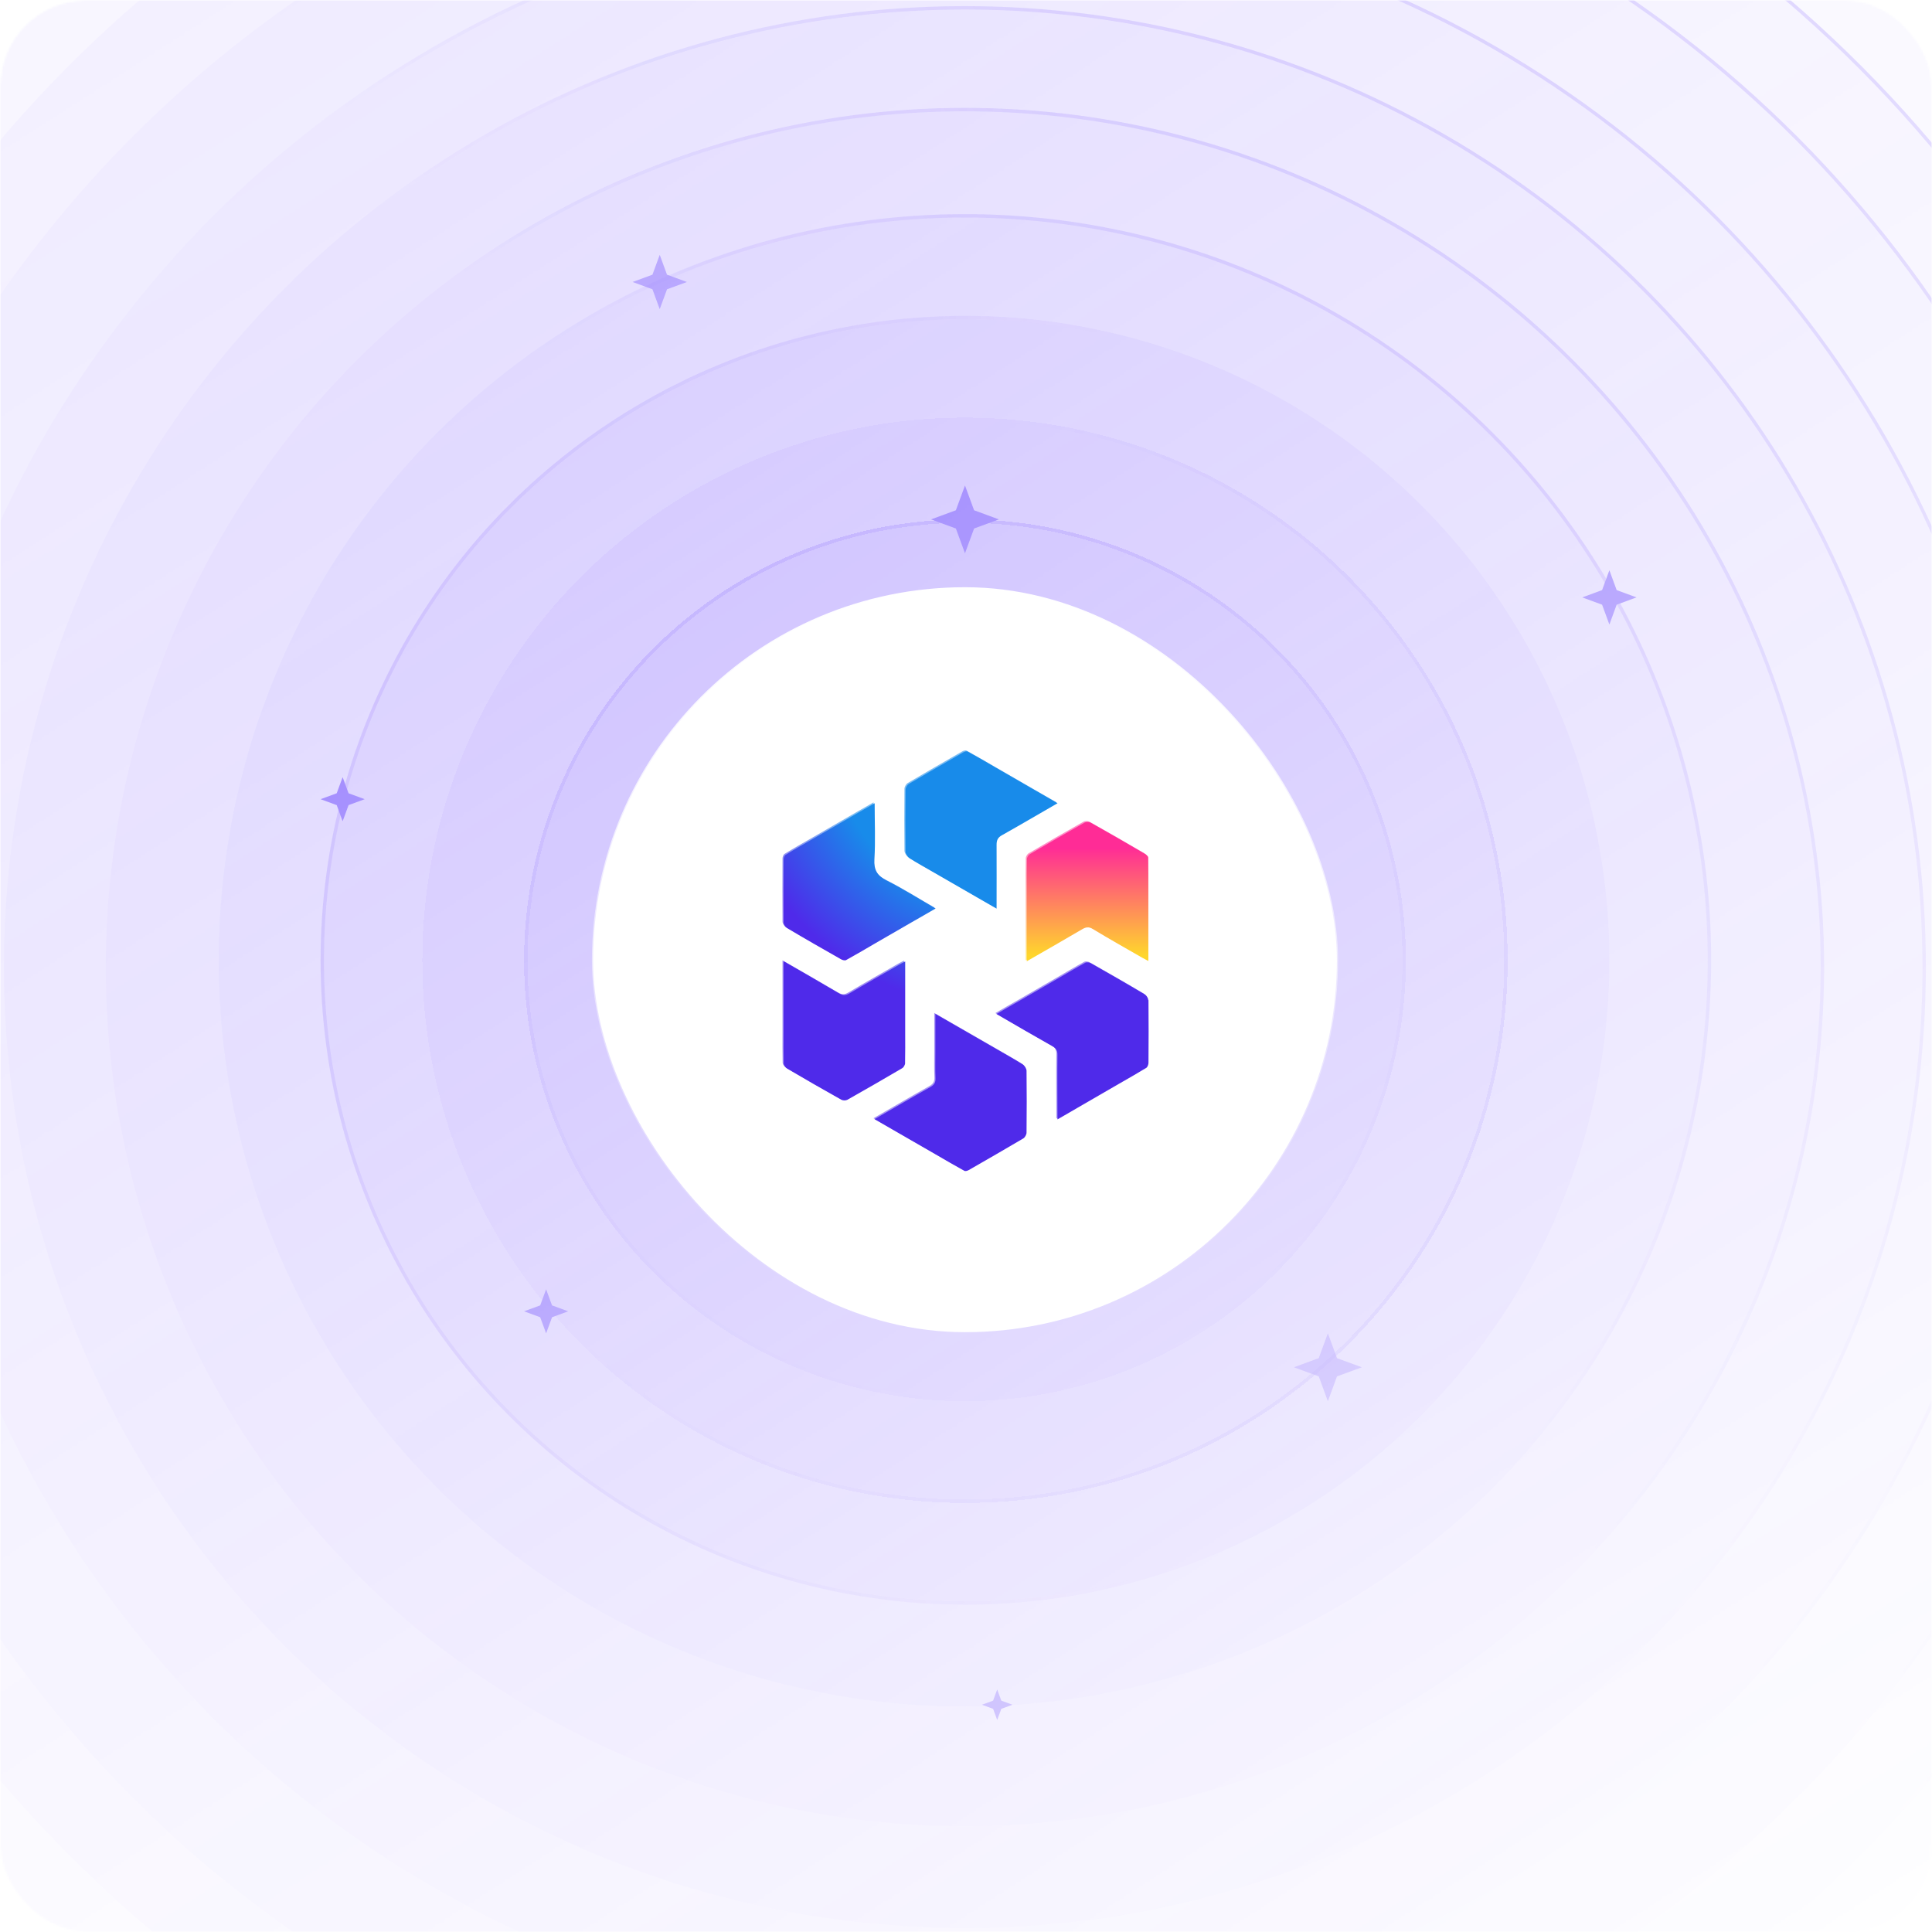 <svg width="900" height="900" viewBox="0 0 900 900" fill="none" xmlns="http://www.w3.org/2000/svg"><mask id="mask0_1161_12075" style="mask-type:alpha" maskUnits="userSpaceOnUse" x="0" y="0" width="900" height="900"><rect width="900" height="900" rx="40" fill="url(#paint0_linear_1161_12075)"/></mask><g mask="url(#mask0_1161_12075)"><mask id="mask1_1161_12075" style="mask-type:alpha" maskUnits="userSpaceOnUse" x="0" y="0" width="900" height="900"><rect width="900" height="900" rx="40" fill="#CBBEFE"/></mask><g mask="url(#mask1_1161_12075)"><circle cx="449.528" cy="447.34" r="300.184" fill="#7858FD" fill-opacity="0.09"/><circle cx="449.528" cy="447.34" r="299.394" stroke="url(#paint1_linear_1161_12075)" stroke-opacity="0.3" stroke-width="1.58"/><circle cx="449.527" cy="447.339" r="347.582" fill="#7858FD" fill-opacity="0.07"/><circle cx="449.527" cy="447.339" r="346.792" stroke="url(#paint2_linear_1161_12075)" stroke-opacity="0.4" stroke-width="1.58"/><circle cx="449.496" cy="450.5" r="400.246" fill="#7858FD" fill-opacity="0.06"/><circle cx="449.496" cy="450.5" r="399.456" stroke="url(#paint3_linear_1161_12075)" stroke-opacity="0.4" stroke-width="1.58"/><circle cx="449.503" cy="450.5" r="447.643" fill="#7858FD" fill-opacity="0.05"/><circle cx="449.503" cy="450.5" r="446.853" stroke="url(#paint4_linear_1161_12075)" stroke-opacity="0.4" stroke-width="1.58"/><circle cx="449.494" cy="450.5" r="495.041" fill="#7858FD" fill-opacity="0.04"/><circle cx="449.494" cy="450.5" r="494.251" stroke="url(#paint5_linear_1161_12075)" stroke-opacity="0.4" stroke-width="1.58"/><circle cx="449.502" cy="450.5" r="547.705" fill="#7858FD" fill-opacity="0.03"/><circle cx="449.502" cy="450.5" r="546.915" stroke="url(#paint6_linear_1161_12075)" stroke-opacity="0.4" stroke-width="1.58"/><circle cx="449.5" cy="447.34" r="589.836" fill="#7858FD" fill-opacity="0.05"/><circle cx="449.5" cy="447.34" r="589.046" stroke="url(#paint7_linear_1161_12075)" stroke-opacity="0.4" stroke-width="1.58"/><circle cx="449.5" cy="450.5" r="642.5" fill="#7858FD" fill-opacity="0.06"/><circle cx="449.5" cy="450.5" r="641.71" stroke="url(#paint8_linear_1161_12075)" stroke-opacity="0.4" stroke-width="1.58"/><g filter="url(#filter0_d_1161_12075)"><circle cx="449.521" cy="447.339" r="252.787" fill="#7858FD" fill-opacity="0.1" shape-rendering="crispEdges"/><circle cx="449.521" cy="447.339" r="251.997" stroke="url(#paint9_linear_1161_12075)" stroke-opacity="0.3" stroke-width="1.58" shape-rendering="crispEdges"/></g><g filter="url(#filter1_d_1161_12075)"><circle cx="449.522" cy="447.34" r="205.389" fill="#7858FD" fill-opacity="0.12" shape-rendering="crispEdges"/><circle cx="449.522" cy="447.34" r="204.599" stroke="url(#paint10_linear_1161_12075)" stroke-opacity="0.4" stroke-width="1.58" shape-rendering="crispEdges"/></g><rect x="276.285" y="274.098" width="346.482" height="346.482" rx="173.241" fill="white"/><rect x="276.285" y="274.098" width="346.482" height="346.482" rx="173.241" stroke="url(#paint11_linear_1161_12075)" stroke-width="1.101"/><path d="M477.853 399.989C477.738 404.675 477.796 409.419 477.796 414.677V436.223C477.796 439.766 477.796 443.424 477.796 447.367C486.768 442.224 495.17 437.423 503.514 432.508C505.342 431.422 506.714 431.194 508.657 432.394C516.201 436.966 523.917 441.309 531.575 445.71C532.375 446.167 533.232 446.567 534.432 447.253C534.432 443.367 534.432 439.709 534.432 436.051V414.62C534.432 409.133 534.432 404.104 534.375 399.074C534.375 398.446 533.461 397.703 532.775 397.303C524.374 392.388 515.973 387.53 507.514 382.786C506.771 382.386 505.457 382.386 504.714 382.786C496.198 387.587 487.683 392.502 479.224 397.474C478.481 397.874 477.853 399.074 477.796 399.932L477.853 399.989Z" fill="url(#paint12_linear_1161_12075)"/><path d="M423.042 399.303C426.872 401.704 430.815 403.875 435.159 406.39L454.704 417.649C457.562 419.306 460.534 421.021 463.734 422.85C463.734 412.505 463.791 402.847 463.734 393.131C463.734 390.959 464.306 389.702 466.306 388.616C474.879 383.815 483.28 378.843 492.138 373.757C488.481 371.642 485.052 369.642 481.623 367.699L463.791 357.411C459.048 354.668 454.704 352.096 450.304 349.696C449.846 349.41 448.818 349.696 448.246 350.039C439.731 354.897 431.272 359.812 422.814 364.784C422.071 365.241 421.328 366.556 421.328 367.47C421.214 377.072 421.214 386.673 421.328 396.274C421.328 397.303 422.242 398.732 423.157 399.303H423.042Z" fill="url(#paint13_radial_1161_12075)"/><path d="M366.185 431.937C374.529 436.909 382.93 441.71 391.388 446.51C392.017 446.853 393.16 447.139 393.674 446.796C398.018 444.396 402.304 441.881 406.991 439.138L424.308 429.136C427.908 427.136 431.509 424.964 435.338 422.793C427.622 418.335 420.307 413.706 412.591 409.819C408.134 407.533 406.533 404.847 406.819 399.875C407.334 391.359 406.934 382.787 406.934 373.757C404.419 375.243 401.961 376.614 399.561 377.986L378.586 390.102C373.9 392.788 369.671 395.189 365.499 397.76C364.927 398.103 364.527 399.189 364.527 399.875C364.47 409.705 364.47 419.478 364.527 429.308C364.527 430.222 365.327 431.422 366.127 431.937H366.185Z" fill="url(#paint14_radial_1161_12075)"/><path d="M421.102 494.805C421.216 490.118 421.159 485.375 421.159 480.288V458.685C421.159 455.085 421.159 451.427 421.159 447.483C420.073 448.055 419.273 448.398 418.53 448.855C410.7 453.37 402.871 457.771 395.098 462.4C393.326 463.429 392.126 463.314 390.469 462.4C382.068 457.428 373.552 452.57 364.522 447.369C364.522 451.427 364.522 455.199 364.522 458.857V480.06C364.522 485.375 364.465 490.233 364.579 495.033C364.579 495.833 365.437 496.919 366.179 497.377C374.524 502.292 382.982 507.149 391.44 511.893C392.183 512.293 393.498 512.293 394.241 511.893C402.756 507.092 411.272 502.177 419.73 497.205C420.473 496.805 421.102 495.605 421.159 494.748L421.102 494.805Z" fill="url(#paint15_radial_1161_12075)"/><path d="M475.914 495.433C472.085 493.033 468.141 490.861 463.626 488.232L442.766 476.23C440.366 474.801 437.851 473.43 435.222 471.887C435.222 478.173 435.222 483.888 435.222 489.604C435.222 493.661 435.108 497.662 435.279 501.72C435.393 503.834 434.708 504.977 432.822 506.006C424.249 510.807 415.848 515.779 406.875 520.923C409.675 522.523 412.362 524.066 414.99 525.609L435.222 537.268C439.966 540.011 444.309 542.583 448.71 544.983C449.167 545.269 450.196 544.983 450.767 544.64C459.283 539.782 467.741 534.867 476.2 529.895C476.942 529.438 477.685 528.124 477.685 527.209C477.8 517.608 477.8 508.006 477.685 498.405C477.685 497.376 476.771 495.947 475.857 495.376L475.914 495.433Z" fill="url(#paint16_radial_1161_12075)"/><path d="M534.376 465.485C534.376 464.571 533.576 463.313 532.833 462.856C524.489 457.884 516.087 453.083 507.629 448.283C506.943 447.883 505.686 447.711 505.057 448.054C500.771 450.397 496.599 452.912 491.97 455.598L474.596 465.657C470.995 467.657 467.452 469.771 463.68 471.943C472.538 477.087 481.054 482.059 489.684 486.917C491.57 487.946 492.141 489.146 492.084 491.203C491.97 500.062 492.084 508.863 492.084 517.721V521.036C495.456 519.093 498.599 517.321 501.571 515.55L520.431 504.634C525.117 501.948 529.347 499.547 533.461 497.033C534.09 496.633 534.49 495.432 534.49 494.632C534.547 484.917 534.604 475.201 534.49 465.485H534.376Z" fill="url(#paint17_radial_1161_12075)"/><path d="M449.526 226.152L453.772 237.707L465.326 241.952L453.772 246.197L449.526 257.752L445.281 246.197L433.727 241.952L445.281 237.707L449.526 226.152Z" fill="#7858FD"/><path d="M618.573 621.131L622.818 632.685L634.373 636.93L622.818 641.176L618.573 652.73L614.328 641.176L602.773 636.93L614.328 632.685L618.573 621.131Z" fill="#7858FD" fill-opacity="0.7"/><path d="M159.613 362.024L162.373 369.535L169.883 372.294L162.373 375.054L159.613 382.564L156.854 375.054L149.344 372.294L156.854 369.535L159.613 362.024Z" fill="#7858FD"/><path d="M464.532 787.022L466.442 792.222L471.641 794.132L466.442 796.043L464.532 801.242L462.621 796.043L457.422 794.132L462.621 792.222L464.532 787.022Z" fill="#7858FD"/><path d="M307.327 118.717L310.723 127.96L319.967 131.356L310.723 134.753L307.327 143.996L303.931 134.753L294.688 131.356L303.931 127.96L307.327 118.717Z" fill="#7858FD" fill-opacity="0.6"/><path d="M749.71 265.649L753.106 274.893L762.35 278.289L753.106 281.685L749.71 290.929L746.314 281.685L737.07 278.289L746.314 274.893L749.71 265.649Z" fill="#7858FD"/><path d="M254.403 600.592L257.162 608.102L264.672 610.862L257.162 613.621L254.403 621.131L251.643 613.621L244.133 610.862L251.643 608.102L254.403 600.592Z" fill="#7858FD"/></g></g><path d="M478.368 400.41C478.254 405.096 478.311 409.84 478.311 415.098V436.644C478.311 440.187 478.311 443.845 478.311 447.788C487.284 442.645 495.685 437.844 504.029 432.929C505.858 431.843 507.23 431.614 509.173 432.815C516.717 437.387 524.432 441.73 532.091 446.131C532.891 446.588 533.748 446.988 534.948 447.674C534.948 443.788 534.948 440.13 534.948 436.472V415.041C534.948 409.554 534.948 404.525 534.891 399.495C534.891 398.867 533.977 398.124 533.291 397.724C524.889 392.809 516.488 387.951 508.03 383.207C507.287 382.807 505.972 382.807 505.229 383.207C496.714 388.008 488.198 392.923 479.74 397.895C478.997 398.295 478.368 399.495 478.311 400.353L478.368 400.41Z" fill="url(#paint18_linear_1161_12075)"/><path d="M423.558 399.724C427.387 402.125 431.331 404.296 435.674 406.811L455.22 418.07C458.077 419.727 461.049 421.442 464.25 423.271C464.25 412.926 464.307 403.268 464.25 393.552C464.25 391.38 464.821 390.123 466.822 389.037C475.394 384.236 483.796 379.264 492.654 374.178C488.996 372.063 485.567 370.063 482.138 368.12L464.307 357.832C459.563 355.089 455.22 352.517 450.819 350.117C450.362 349.831 449.333 350.117 448.762 350.46C440.246 355.318 431.788 360.233 423.329 365.205C422.587 365.662 421.844 366.977 421.844 367.891C421.729 377.492 421.729 387.094 421.844 396.695C421.844 397.724 422.758 399.153 423.672 399.724H423.558Z" fill="url(#paint19_radial_1161_12075)"/><path d="M366.7 432.358C375.044 437.33 383.446 442.131 391.904 446.931C392.533 447.274 393.676 447.56 394.19 447.217C398.534 444.817 402.82 442.302 407.506 439.559L424.823 429.557C428.424 427.557 432.024 425.385 435.853 423.214C428.138 418.756 420.823 414.126 413.107 410.24C408.649 407.954 407.049 405.268 407.335 400.296C407.849 391.78 407.449 383.208 407.449 374.178C404.934 375.664 402.477 377.035 400.077 378.407L379.102 390.523C374.416 393.209 370.186 395.609 366.014 398.181C365.443 398.524 365.043 399.61 365.043 400.296C364.986 410.126 364.986 419.899 365.043 429.729C365.043 430.643 365.843 431.843 366.643 432.358H366.7Z" fill="url(#paint20_radial_1161_12075)"/><path d="M421.618 495.226C421.732 490.539 421.675 485.796 421.675 480.709V459.106C421.675 455.505 421.675 451.848 421.675 447.904C420.589 448.476 419.789 448.819 419.046 449.276C411.216 453.791 403.386 458.192 395.614 462.821C393.842 463.85 392.642 463.735 390.984 462.821C382.583 457.849 374.068 452.991 365.038 447.79C365.038 451.848 365.038 455.62 365.038 459.277V480.481C365.038 485.796 364.981 490.654 365.095 495.454C365.095 496.254 365.952 497.34 366.695 497.797C375.039 502.712 383.498 507.57 391.956 512.314C392.699 512.714 394.013 512.714 394.756 512.314C403.272 507.513 411.787 502.598 420.246 497.626C420.989 497.226 421.618 496.026 421.675 495.168L421.618 495.226Z" fill="url(#paint21_radial_1161_12075)"/><path d="M476.429 495.854C472.6 493.454 468.657 491.282 464.142 488.653L443.282 476.651C440.881 475.222 438.367 473.851 435.738 472.308C435.738 478.594 435.738 484.309 435.738 490.025C435.738 494.082 435.623 498.083 435.795 502.141C435.909 504.255 435.223 505.398 433.337 506.427C424.765 511.228 416.363 516.2 407.391 521.343C410.191 522.944 412.877 524.487 415.506 526.03L435.738 537.689C440.481 540.432 444.825 543.004 449.225 545.404C449.683 545.69 450.711 545.404 451.283 545.061C459.798 540.203 468.257 535.288 476.715 530.316C477.458 529.859 478.201 528.544 478.201 527.63C478.315 518.029 478.315 508.427 478.201 498.826C478.201 497.797 477.287 496.368 476.372 495.797L476.429 495.854Z" fill="url(#paint22_radial_1161_12075)"/><path d="M534.891 465.906C534.891 464.992 534.091 463.734 533.348 463.277C525.004 458.305 516.603 453.504 508.145 448.703C507.459 448.303 506.202 448.132 505.573 448.475C501.287 450.818 497.114 453.333 492.485 456.019L475.111 466.077C471.511 468.078 467.967 470.192 464.195 472.364C473.054 477.508 481.569 482.48 490.199 487.338C492.085 488.366 492.657 489.567 492.6 491.624C492.485 500.483 492.6 509.284 492.6 518.142V521.457C495.971 519.514 499.115 517.742 502.087 515.971L520.947 505.055C525.633 502.369 529.862 499.968 533.977 497.454C534.606 497.053 535.006 495.853 535.006 495.053C535.063 485.337 535.12 475.622 535.006 465.906H534.891Z" fill="url(#paint23_radial_1161_12075)"/><defs><filter id="filter0_d_1161_12075" x="180.935" y="178.754" width="537.169" height="537.172" filterUnits="userSpaceOnUse" color-interpolation-filters="sRGB"><feFlood flood-opacity="0" result="BackgroundImageFix"/><feColorMatrix in="SourceAlpha" type="matrix" values="0 0 0 0 0 0 0 0 0 0 0 0 0 0 0 0 0 0 127 0" result="hardAlpha"/><feOffset/><feGaussianBlur stdDeviation="7.9"/><feComposite in2="hardAlpha" operator="out"/><feColorMatrix type="matrix" values="0 0 0 0 0.31 0 0 0 0 0.165 0 0 0 0 0.918 0 0 0 0.04 0"/><feBlend mode="normal" in2="BackgroundImageFix" result="effect1_dropShadow_1161_12075"/><feBlend mode="normal" in="SourceGraphic" in2="effect1_dropShadow_1161_12075" result="shape"/></filter><filter id="filter1_d_1161_12075" x="228.334" y="226.151" width="442.38" height="442.377" filterUnits="userSpaceOnUse" color-interpolation-filters="sRGB"><feFlood flood-opacity="0" result="BackgroundImageFix"/><feColorMatrix in="SourceAlpha" type="matrix" values="0 0 0 0 0 0 0 0 0 0 0 0 0 0 0 0 0 0 127 0" result="hardAlpha"/><feOffset/><feGaussianBlur stdDeviation="7.9"/><feComposite in2="hardAlpha" operator="out"/><feColorMatrix type="matrix" values="0 0 0 0 0.31 0 0 0 0 0.165 0 0 0 0 0.918 0 0 0 0.04 0"/><feBlend mode="normal" in2="BackgroundImageFix" result="effect1_dropShadow_1161_12075"/><feBlend mode="normal" in="SourceGraphic" in2="effect1_dropShadow_1161_12075" result="shape"/></filter><linearGradient id="paint0_linear_1161_12075" x1="1449.5" y1="1445" x2="74.493" y2="-692.765" gradientUnits="userSpaceOnUse"><stop offset="0.2" stop-color="#CBBEFE" stop-opacity="0"/><stop offset="0.851" stop-color="#B19FFE"/></linearGradient><linearGradient id="paint1_linear_1161_12075" x1="76.668" y1="514.487" x2="532.474" y2="497.898" gradientUnits="userSpaceOnUse"><stop stop-color="#7858FD"/><stop offset="1" stop-color="#7858FD" stop-opacity="0"/></linearGradient><linearGradient id="paint2_linear_1161_12075" x1="872.945" y1="215.882" x2="545.569" y2="505.88" gradientUnits="userSpaceOnUse"><stop stop-color="#7858FD"/><stop offset="1" stop-color="#7858FD" stop-opacity="0"/></linearGradient><linearGradient id="paint3_linear_1161_12075" x1="937.068" y1="183.972" x2="560.09" y2="517.91" gradientUnits="userSpaceOnUse"><stop stop-color="#7858FD"/><stop offset="1" stop-color="#7858FD" stop-opacity="0"/></linearGradient><linearGradient id="paint4_linear_1161_12075" x1="994.814" y1="152.41" x2="573.194" y2="525.892" gradientUnits="userSpaceOnUse"><stop stop-color="#7858FD"/><stop offset="1" stop-color="#7858FD" stop-opacity="0"/></linearGradient><linearGradient id="paint5_linear_1161_12075" x1="1052.54" y1="120.848" x2="586.282" y2="533.875" gradientUnits="userSpaceOnUse"><stop stop-color="#7858FD"/><stop offset="1" stop-color="#7858FD" stop-opacity="0"/></linearGradient><linearGradient id="paint6_linear_1161_12075" x1="1116.71" y1="85.778" x2="600.841" y2="542.745" gradientUnits="userSpaceOnUse"><stop stop-color="#7858FD"/><stop offset="1" stop-color="#7858FD" stop-opacity="0"/></linearGradient><linearGradient id="paint7_linear_1161_12075" x1="1168.03" y1="54.563" x2="612.481" y2="546.681" gradientUnits="userSpaceOnUse"><stop stop-color="#7858FD"/><stop offset="1" stop-color="#7858FD" stop-opacity="0"/></linearGradient><linearGradient id="paint8_linear_1161_12075" x1="1232.18" y1="22.653" x2="627.033" y2="558.711" gradientUnits="userSpaceOnUse"><stop stop-color="#7858FD"/><stop offset="1" stop-color="#7858FD" stop-opacity="0"/></linearGradient><linearGradient id="paint9_linear_1161_12075" x1="640.691" y1="789.391" x2="273.36" y2="625.08" gradientUnits="userSpaceOnUse"><stop stop-color="#7858FD"/><stop offset="1" stop-color="#7858FD" stop-opacity="0"/></linearGradient><linearGradient id="paint10_linear_1161_12075" x1="349.987" y1="126.616" x2="449.522" y2="652.729" gradientUnits="userSpaceOnUse"><stop stop-color="#7858FD"/><stop offset="1" stop-color="#7858FD" stop-opacity="0"/></linearGradient><linearGradient id="paint11_linear_1161_12075" x1="449.526" y1="273.548" x2="449.526" y2="621.131" gradientUnits="userSpaceOnUse"><stop stop-color="white"/><stop offset="1" stop-color="white" stop-opacity="0"/></linearGradient><linearGradient id="paint12_linear_1161_12075" x1="506.143" y1="485.944" x2="506.143" y2="387.816" gradientUnits="userSpaceOnUse"><stop offset="0.42" stop-color="#FFD62C"/><stop offset="0.93" stop-color="#FF2C96"/></linearGradient><radialGradient id="paint13_radial_1161_12075" cx="0" cy="0" r="1" gradientUnits="userSpaceOnUse" gradientTransform="translate(466.02 341.752) scale(168.653)"><stop offset="0.47" stop-color="#188BEA"/><stop offset="0.76" stop-color="#4F2AEA"/></radialGradient><radialGradient id="paint14_radial_1161_12075" cx="0" cy="0" r="1" gradientUnits="userSpaceOnUse" gradientTransform="translate(466.028 341.752) scale(168.653 168.653)"><stop offset="0.47" stop-color="#188BEA"/><stop offset="0.76" stop-color="#4F2AEA"/></radialGradient><radialGradient id="paint15_radial_1161_12075" cx="0" cy="0" r="1" gradientUnits="userSpaceOnUse" gradientTransform="translate(466.023 341.754) scale(168.653 168.653)"><stop offset="0.47" stop-color="#188BEA"/><stop offset="0.76" stop-color="#4F2AEA"/></radialGradient><radialGradient id="paint16_radial_1161_12075" cx="0" cy="0" r="1" gradientUnits="userSpaceOnUse" gradientTransform="translate(466.027 341.753) scale(168.653 168.653)"><stop offset="0.47" stop-color="#188BEA"/><stop offset="0.76" stop-color="#4F2AEA"/></radialGradient><radialGradient id="paint17_radial_1161_12075" cx="0" cy="0" r="1" gradientUnits="userSpaceOnUse" gradientTransform="translate(367.323 341.753) scale(168.653 168.653)"><stop offset="0.47" stop-color="#188BEA"/><stop offset="0.76" stop-color="#4F2AEA"/></radialGradient><linearGradient id="paint18_linear_1161_12075" x1="506.658" y1="486.365" x2="506.658" y2="388.237" gradientUnits="userSpaceOnUse"><stop offset="0.42" stop-color="#FFD62C"/><stop offset="0.93" stop-color="#FF2C96"/></linearGradient><radialGradient id="paint19_radial_1161_12075" cx="0" cy="0" r="1" gradientUnits="userSpaceOnUse" gradientTransform="translate(466.536 342.173) scale(168.653)"><stop offset="0.47" stop-color="#188BEA"/><stop offset="0.76" stop-color="#4F2AEA"/></radialGradient><radialGradient id="paint20_radial_1161_12075" cx="0" cy="0" r="1" gradientUnits="userSpaceOnUse" gradientTransform="translate(466.544 342.173) scale(168.653 168.653)"><stop offset="0.47" stop-color="#188BEA"/><stop offset="0.76" stop-color="#4F2AEA"/></radialGradient><radialGradient id="paint21_radial_1161_12075" cx="0" cy="0" r="1" gradientUnits="userSpaceOnUse" gradientTransform="translate(466.538 342.174) scale(168.653 168.653)"><stop offset="0.47" stop-color="#188BEA"/><stop offset="0.76" stop-color="#4F2AEA"/></radialGradient><radialGradient id="paint22_radial_1161_12075" cx="0" cy="0" r="1" gradientUnits="userSpaceOnUse" gradientTransform="translate(466.542 342.174) scale(168.653 168.653)"><stop offset="0.47" stop-color="#188BEA"/><stop offset="0.76" stop-color="#4F2AEA"/></radialGradient><radialGradient id="paint23_radial_1161_12075" cx="0" cy="0" r="1" gradientUnits="userSpaceOnUse" gradientTransform="translate(367.838 342.173) scale(168.653 168.653)"><stop offset="0.47" stop-color="#188BEA"/><stop offset="0.76" stop-color="#4F2AEA"/></radialGradient></defs></svg>